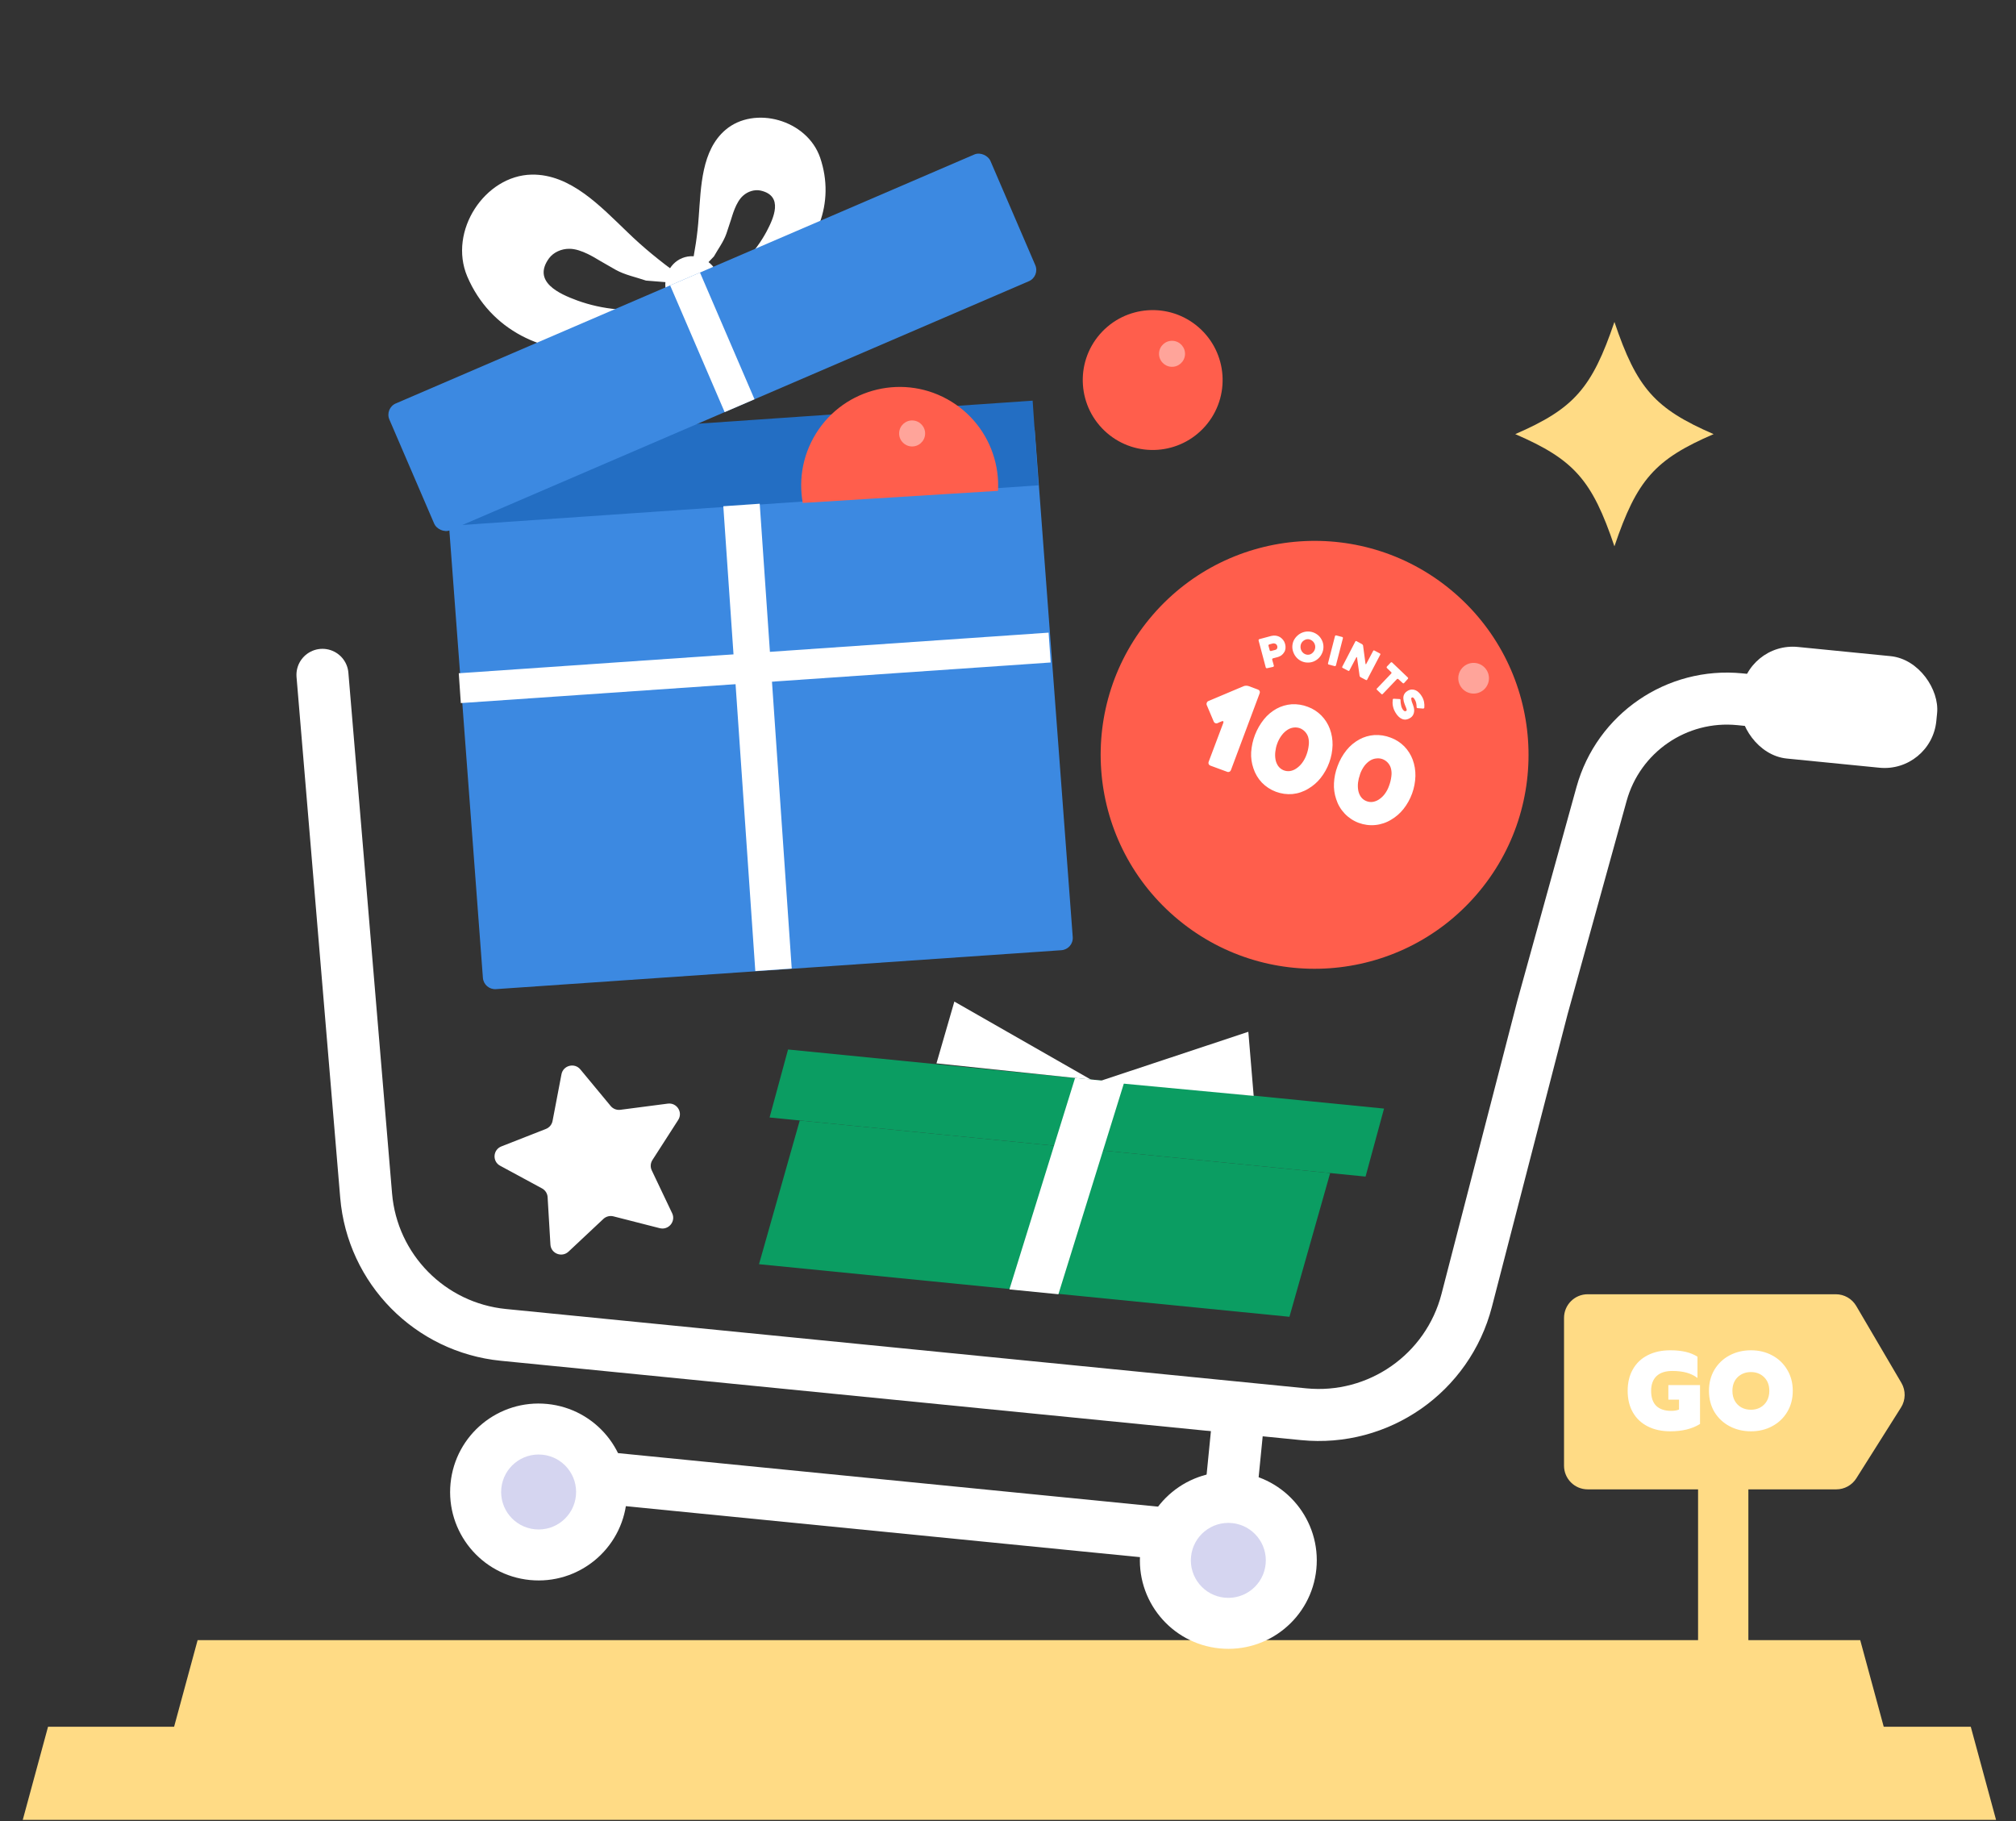 <svg width="620" height="560" viewBox="0 0 620 560" fill="none" xmlns="http://www.w3.org/2000/svg">
<rect x="0" y="0" width="620" height="560" fill="#333333" stroke="none"/>
<g clip-path="url(#clip0_2223_1427)">
<path d="M522.225 510V417.644C522.225 413.373 525.688 409.91 529.959 409.91C534.231 409.91 537.693 413.373 537.693 417.644V510H522.225Z" fill="#FFDB85"/>
<path d="M570.895 454.605C569.561 456.718 567.237 458 564.738 458H488.279C484.259 458 481 454.741 481 450.721V405.279C481 401.259 484.259 398 488.279 398H564.585C567.167 398 569.555 399.367 570.863 401.593L584.756 425.255C586.134 427.602 586.088 430.522 584.635 432.825L570.895 454.605Z" fill="#FFDB85"/>
<path d="M513.698 440.15C511.055 440.15 508.742 439.649 506.759 438.646C504.777 437.643 503.25 436.208 502.179 434.339C501.108 432.47 500.572 430.26 500.572 427.707C500.572 425.155 501.108 422.945 502.179 421.076C503.25 419.184 504.777 417.737 506.759 416.735C508.742 415.732 511.055 415.231 513.698 415.231C517.253 415.231 520.034 415.891 522.039 417.213V423.742C521.036 422.99 519.908 422.443 518.655 422.101C517.402 421.76 515.954 421.589 514.314 421.589C512.172 421.589 510.542 422.124 509.426 423.195C508.332 424.266 507.785 425.77 507.785 427.707C507.785 429.736 508.309 431.274 509.357 432.322C510.428 433.348 511.966 433.86 513.972 433.86C514.952 433.86 515.749 433.724 516.365 433.45V430.408H513.083V425.93H522.825V437.894C520.41 439.398 517.367 440.15 513.698 440.15ZM538.495 440.15C536.079 440.15 533.88 439.626 531.898 438.578C529.938 437.529 528.388 436.071 527.249 434.202C526.132 432.311 525.574 430.146 525.574 427.707C525.574 425.269 526.132 423.104 527.249 421.213C528.388 419.321 529.938 417.851 531.898 416.803C533.88 415.755 536.079 415.231 538.495 415.231C540.911 415.231 543.087 415.755 545.024 416.803C546.984 417.851 548.522 419.321 549.639 421.213C550.778 423.104 551.348 425.269 551.348 427.707C551.348 430.146 550.778 432.311 549.639 434.202C548.522 436.071 546.984 437.529 545.024 438.578C543.087 439.626 540.911 440.15 538.495 440.15ZM538.495 433.518C539.543 433.518 540.489 433.291 541.332 432.835C542.198 432.356 542.882 431.684 543.383 430.818C543.884 429.929 544.135 428.892 544.135 427.707C544.135 425.953 543.6 424.551 542.528 423.503C541.457 422.455 540.113 421.93 538.495 421.93C536.854 421.93 535.487 422.455 534.393 423.503C533.322 424.551 532.786 425.953 532.786 427.707C532.786 428.892 533.037 429.929 533.538 430.818C534.04 431.684 534.723 432.356 535.589 432.835C536.455 433.291 537.424 433.518 538.495 433.518Z" fill="white"/>
<path d="M579.865 533H53L60.775 504.365H572.091L579.865 533Z" fill="#FFDB85"/>
<path d="M613.865 559.635H7L14.774 531H606.091L613.865 559.635Z" fill="#FFDB85"/>
<path d="M172.675 330.353C173.198 327.612 176.702 326.711 178.482 328.86L187.81 340.115C188.532 340.986 189.655 341.426 190.785 341.279L205.371 339.381C208.156 339.019 210.088 342.047 208.575 344.4L200.646 356.729C200.032 357.683 199.955 358.882 200.44 359.903L206.713 373.088C207.91 375.605 205.601 378.377 202.885 377.683L188.658 374.047C187.556 373.766 186.384 374.067 185.555 374.845L174.845 384.892C172.801 386.809 169.441 385.495 169.276 382.712L168.412 368.137C168.345 367.009 167.698 365.996 166.7 365.456L153.809 358.48C151.348 357.148 151.58 353.564 154.194 352.538L167.887 347.166C168.948 346.75 169.72 345.822 169.932 344.711L172.675 330.353Z" fill="white"/>
<circle cx="404.292" cy="232.119" r="65.794" transform="rotate(40.931 404.292 232.119)" fill="#FF5E4C"/>
<circle cx="354.498" cy="116.869" r="21.507" transform="rotate(40.931 354.498 116.869)" fill="#FF5E4C"/>
<mask id="mask0_2223_1427" style="mask-type:alpha" maskUnits="userSpaceOnUse" x="338" y="166" width="133" height="132">
<circle cx="404.292" cy="232.119" r="65.794" transform="rotate(40.931 404.292 232.119)" fill="#FF5E4C"/>
</mask>
<g mask="url(#mask0_2223_1427)">
<path d="M452.867 213.274C455.467 213.456 457.722 211.495 457.904 208.896C458.086 206.296 456.125 204.041 453.526 203.859C450.926 203.677 448.671 205.638 448.489 208.237C448.307 210.837 450.268 213.092 452.867 213.274Z" fill="#FFA49A"/>
<path fill-rule="evenodd" clip-rule="evenodd" d="M430.71 215.277C430.709 215.778 430.761 216.276 430.865 216.766C430.922 217.201 431.067 217.621 431.291 217.999C431.428 218.254 431.624 218.473 431.863 218.636C431.947 218.688 432.045 218.715 432.144 218.714C432.243 218.712 432.34 218.683 432.423 218.628C432.468 218.611 432.509 218.583 432.542 218.547C432.574 218.51 432.598 218.467 432.611 218.42C432.622 218.296 432.605 218.171 432.563 218.054C432.522 217.894 432.469 217.738 432.404 217.587C432.325 217.421 432.251 217.233 432.185 217.052L431.947 216.433C431.848 216.189 431.768 215.937 431.71 215.679C431.651 215.403 431.61 215.123 431.588 214.842C431.568 214.555 431.591 214.267 431.657 213.987C431.737 213.696 431.869 213.422 432.048 213.179C432.253 212.909 432.508 212.681 432.8 212.509C433.215 212.23 433.696 212.068 434.195 212.04C434.617 212.03 435.037 212.118 435.421 212.295C435.803 212.477 436.146 212.732 436.431 213.044C436.727 213.345 436.987 213.679 437.206 214.039C437.557 214.58 437.807 215.18 437.944 215.81C438.065 216.418 438.095 217.04 438.032 217.656C438.001 217.733 437.944 217.796 437.871 217.835C437.804 217.883 437.722 217.905 437.641 217.897L435.953 217.764C435.871 217.755 435.794 217.72 435.735 217.662C435.708 217.632 435.688 217.596 435.676 217.558C435.664 217.519 435.661 217.479 435.666 217.439C435.669 216.992 435.617 216.547 435.512 216.113C435.425 215.775 435.291 215.45 435.115 215.148L434.938 214.881C434.874 214.781 434.798 214.689 434.711 214.609C434.638 214.537 434.547 214.488 434.448 214.466C434.395 214.455 434.339 214.455 434.286 214.468C434.233 214.481 434.183 214.505 434.14 214.539C434.059 214.628 433.979 214.718 434.012 214.936C434.032 215.154 434.072 215.371 434.13 215.582C434.186 215.798 434.256 216.01 434.34 216.217L434.495 216.599C434.616 216.921 434.721 217.249 434.808 217.583C434.899 217.952 434.933 218.333 434.91 218.712C434.883 219.11 434.772 219.497 434.586 219.85C434.361 220.255 434.031 220.591 433.629 220.821C433.251 221.061 432.826 221.216 432.383 221.276C431.979 221.316 431.571 221.254 431.196 221.096C430.81 220.935 430.458 220.7 430.16 220.405C429.803 220.061 429.492 219.672 429.235 219.248C429.016 218.898 428.829 218.531 428.674 218.149C428.546 217.806 428.445 217.453 428.371 217.094C428.306 216.757 428.271 216.414 428.269 216.071C428.265 215.754 428.284 215.438 428.326 215.124C428.331 215.084 428.343 215.045 428.364 215.01C428.384 214.975 428.411 214.944 428.443 214.92C428.482 214.894 428.526 214.877 428.572 214.87C428.618 214.863 428.665 214.865 428.71 214.877L430.41 214.967C430.49 214.964 430.569 214.992 430.628 215.046C430.688 215.1 430.724 215.175 430.73 215.255L430.71 215.277ZM430.038 208.829L431.355 210.017L431.392 210.05C431.42 210.079 431.453 210.101 431.49 210.117C431.527 210.132 431.566 210.139 431.606 210.139C431.646 210.138 431.686 210.129 431.722 210.112C431.758 210.096 431.791 210.072 431.817 210.042L432.971 208.762C432.998 208.735 433.019 208.702 433.033 208.666C433.047 208.63 433.054 208.591 433.052 208.553C433.054 208.512 433.047 208.472 433.032 208.435C433.016 208.398 432.993 208.364 432.963 208.337L428.135 203.729C428.107 203.702 428.075 203.681 428.038 203.667C428.002 203.653 427.964 203.646 427.925 203.648C427.885 203.648 427.845 203.656 427.808 203.671C427.771 203.686 427.738 203.709 427.71 203.737L426.526 204.976C426.496 205.011 426.474 205.053 426.461 205.098C426.449 205.142 426.447 205.189 426.454 205.235C426.454 205.277 426.462 205.318 426.479 205.356C426.496 205.394 426.52 205.429 426.551 205.457L427.842 206.688C427.874 206.713 427.9 206.746 427.918 206.783C427.936 206.82 427.945 206.861 427.945 206.902C427.946 206.943 427.938 206.983 427.923 207.02C427.908 207.057 427.885 207.091 427.857 207.12L423.498 211.687C423.436 211.717 423.388 211.771 423.364 211.835C423.352 211.885 423.354 211.937 423.371 211.985C423.387 212.033 423.416 212.075 423.456 212.107L424.822 213.419C424.851 213.449 424.886 213.471 424.925 213.485C424.964 213.499 425.005 213.504 425.046 213.5C425.086 213.501 425.125 213.493 425.161 213.476C425.197 213.46 425.229 213.435 425.254 213.404L429.613 208.837C429.641 208.809 429.674 208.786 429.711 208.771C429.748 208.756 429.788 208.748 429.828 208.748C429.867 208.746 429.905 208.753 429.941 208.767C429.978 208.781 430.01 208.802 430.038 208.829ZM424.472 201.345L420.477 208.964C420.449 209.039 420.394 209.1 420.322 209.135C420.284 209.148 420.243 209.152 420.202 209.148C420.162 209.144 420.123 209.132 420.087 209.112L418.439 208.247C418.355 208.204 418.283 208.139 418.231 208.059C418.174 207.985 418.137 207.896 418.126 207.802L417.337 202.169C417.328 202.141 417.311 202.115 417.289 202.095C417.267 202.075 417.24 202.061 417.21 202.055C417.182 202.06 417.156 202.075 417.136 202.096C417.117 202.118 417.105 202.145 417.103 202.174L415.018 206.134C415.004 206.171 414.984 206.205 414.957 206.235C414.931 206.264 414.899 206.288 414.863 206.305C414.825 206.318 414.784 206.322 414.743 206.318C414.703 206.314 414.663 206.302 414.628 206.282L412.951 205.404C412.876 205.376 412.815 205.321 412.78 205.25C412.768 205.211 412.764 205.17 412.768 205.13C412.772 205.089 412.784 205.05 412.803 205.014L416.794 197.311C416.822 197.236 416.877 197.175 416.948 197.139C417.027 197.118 417.111 197.126 417.183 197.163L418.869 198.075C418.949 198.12 419.018 198.182 419.07 198.256C419.132 198.328 419.175 198.413 419.196 198.505L419.949 204.133C419.968 204.217 419.992 204.266 420.083 204.254C420.128 204.248 420.151 204.245 420.164 204.232C420.177 204.218 420.179 204.193 420.184 204.142L422.284 200.196C422.312 200.121 422.367 200.06 422.439 200.025C422.476 200.012 422.515 200.006 422.554 200.009C422.594 200.012 422.632 200.023 422.666 200.041L424.344 200.933C424.419 200.961 424.48 201.016 424.515 201.087C424.528 201.131 424.53 201.177 424.523 201.221C424.515 201.266 424.498 201.308 424.472 201.345ZM408.618 204.359L410.452 204.839C410.494 204.849 410.537 204.85 410.58 204.841C410.622 204.833 410.662 204.816 410.697 204.79C410.735 204.776 410.768 204.752 410.795 204.723C410.821 204.693 410.841 204.658 410.852 204.619L412.999 196.252C413.018 196.174 413.006 196.091 412.965 196.022C412.925 195.953 412.859 195.902 412.781 195.88L410.948 195.401C410.909 195.389 410.868 195.385 410.828 195.391C410.788 195.397 410.749 195.412 410.716 195.434C410.65 195.471 410.598 195.528 410.568 195.598L408.414 203.973C408.397 204.052 408.409 204.134 408.447 204.205C408.463 204.242 408.486 204.275 408.515 204.301C408.545 204.328 408.58 204.348 408.618 204.359ZM397.443 198.804C397.459 198.168 397.605 197.542 397.873 196.966C398.146 196.414 398.519 195.919 398.974 195.504C399.421 195.081 399.946 194.748 400.519 194.523C401.113 194.289 401.748 194.176 402.387 194.193C403.025 194.21 403.653 194.356 404.234 194.621C404.78 194.871 405.276 195.217 405.698 195.645C406.119 196.098 406.454 196.624 406.687 197.196C406.922 197.791 407.032 198.427 407.011 199.066C406.995 199.705 406.846 200.334 406.574 200.912C406.062 202.055 405.128 202.958 403.967 203.43C403.375 203.663 402.74 203.77 402.104 203.747C401.467 203.736 400.838 203.592 400.259 203.325C399.7 203.065 399.197 202.698 398.778 202.245C398.347 201.784 398.01 201.242 397.787 200.651C397.546 200.066 397.428 199.437 397.443 198.804ZM399.959 198.9C399.953 199.209 400.005 199.517 400.112 199.807C400.22 200.09 400.378 200.351 400.578 200.577C400.775 200.805 401.016 200.99 401.287 201.122C401.559 201.263 401.858 201.339 402.164 201.346C402.47 201.36 402.775 201.302 403.056 201.179C403.326 201.049 403.569 200.871 403.774 200.653C404.214 200.216 404.471 199.626 404.49 199.006C404.502 198.696 404.45 198.387 404.336 198.099C404.232 197.811 404.071 197.547 403.863 197.322C403.659 197.101 403.417 196.918 403.147 196.784C402.877 196.642 402.578 196.564 402.272 196.555C401.967 196.546 401.664 196.607 401.386 196.734C401.111 196.851 400.86 197.018 400.645 197.226C400.426 197.44 400.252 197.695 400.131 197.976C400.017 198.271 399.958 198.584 399.959 198.9ZM392.499 202.181L391.436 202.463C391.364 202.498 391.309 202.559 391.282 202.634C391.261 202.668 391.248 202.706 391.243 202.745C391.237 202.785 391.24 202.825 391.251 202.863L391.756 204.666C391.775 204.744 391.764 204.826 391.725 204.895C391.698 204.97 391.642 205.031 391.571 205.066L389.685 205.483C389.646 205.494 389.606 205.497 389.567 205.491C389.528 205.486 389.49 205.473 389.456 205.452C389.381 205.425 389.32 205.37 389.285 205.298L387.065 196.959C387.055 196.919 387.053 196.878 387.059 196.837C387.066 196.796 387.08 196.758 387.102 196.723C387.128 196.651 387.181 196.592 387.25 196.559L390.985 195.557C391.448 195.441 391.928 195.416 392.4 195.483C392.835 195.545 393.254 195.689 393.635 195.909C394.008 196.144 394.337 196.441 394.61 196.787C394.896 197.145 395.101 197.56 395.212 198.004C395.338 198.442 395.384 198.899 395.346 199.352C395.31 199.777 395.176 200.187 394.954 200.55C394.722 200.941 394.414 201.283 394.048 201.554C393.574 201.855 393.049 202.068 392.499 202.181ZM391.446 197.874L390.292 198.182C390.22 198.217 390.165 198.278 390.137 198.353C390.098 198.422 390.087 198.504 390.107 198.581L390.493 200.008C390.508 200.045 390.532 200.078 390.561 200.104C390.591 200.131 390.626 200.151 390.664 200.162C390.698 200.184 390.736 200.197 390.775 200.202C390.814 200.208 390.854 200.205 390.893 200.193L392.201 199.849C392.324 199.819 392.438 199.763 392.537 199.684C392.636 199.605 392.716 199.506 392.773 199.393C392.859 199.156 392.87 198.898 392.806 198.654C392.77 198.525 392.71 198.403 392.631 198.294C392.553 198.184 392.451 198.092 392.333 198.026C392.215 197.949 392.082 197.898 391.943 197.876C391.78 197.834 391.609 197.833 391.446 197.874ZM378.555 236.831L387.395 213.194C387.484 212.975 387.482 212.728 387.389 212.51C387.34 212.404 387.27 212.309 387.183 212.231C387.097 212.153 386.995 212.093 386.885 212.056L384.055 211C383.792 210.903 383.512 210.859 383.232 210.868C382.954 210.861 382.678 210.915 382.424 211.027L371.604 215.594C371.494 215.641 371.396 215.711 371.317 215.799C371.237 215.887 371.177 215.992 371.143 216.106C371.091 216.215 371.062 216.334 371.059 216.454C371.055 216.575 371.076 216.695 371.121 216.807L373.296 221.953C373.343 222.058 373.411 222.153 373.496 222.23C373.582 222.307 373.683 222.365 373.793 222.401C374.008 222.479 374.246 222.469 374.454 222.374L375.052 222.095C375.145 222.054 375.25 222.013 375.355 221.973L375.355 221.973L375.356 221.973C375.483 221.923 375.613 221.873 375.729 221.819C375.943 221.721 376.103 221.727 376.196 221.824C376.288 221.921 376.29 222.089 376.207 222.319L371.693 234.302C371.651 234.411 371.632 234.527 371.637 234.643C371.641 234.759 371.67 234.874 371.721 234.978C371.77 235.084 371.84 235.179 371.927 235.257C372.014 235.335 372.115 235.395 372.226 235.433L377.424 237.348C377.533 237.392 377.65 237.412 377.768 237.408C377.885 237.405 378.001 237.377 378.107 237.327C378.316 237.227 378.477 237.048 378.555 236.831ZM385.458 236.225C384.92 234.654 384.69 232.994 384.782 231.336C385.021 227.633 386.394 224.092 388.714 221.196C389.784 219.868 391.102 218.761 392.595 217.936C394.026 217.159 395.606 216.694 397.23 216.574C398.932 216.478 400.634 216.747 402.224 217.363C403.789 217.937 405.207 218.851 406.376 220.04C407.515 221.2 408.398 222.586 408.969 224.108C409.562 225.714 409.85 227.415 409.819 229.126C409.718 232.819 408.423 236.38 406.128 239.275C405.09 240.577 403.821 241.677 402.385 242.521C400.899 243.441 399.221 244.009 397.482 244.181C395.749 244.324 394.005 244.081 392.377 243.47C390.748 242.86 389.275 241.896 388.063 240.649C386.873 239.389 385.983 237.876 385.458 236.225ZM392.776 228.721C392.492 229.502 392.305 230.314 392.216 231.139C392.115 231.938 392.132 232.747 392.268 233.541C392.394 234.273 392.678 234.97 393.102 235.58C393.506 236.133 394.051 236.567 394.68 236.837C395.309 237.107 395.999 237.203 396.678 237.114C397.353 237.015 397.996 236.768 398.564 236.39C399.25 235.944 399.857 235.386 400.357 234.738C400.975 233.937 401.462 233.044 401.801 232.092C402.15 231.153 402.38 230.175 402.487 229.179C402.604 228.322 402.542 227.449 402.303 226.617C402.102 226.005 401.767 225.445 401.322 224.98C400.877 224.514 400.333 224.153 399.731 223.925C399.163 223.731 398.561 223.66 397.964 223.718C397.295 223.785 396.649 224.003 396.075 224.355C395.381 224.786 394.771 225.338 394.273 225.985C393.627 226.809 393.122 227.733 392.776 228.721ZM410.25 240.831C410.16 242.491 410.387 244.153 410.92 245.728C411.44 247.393 412.335 248.917 413.535 250.184C414.735 251.451 416.208 252.427 417.843 253.037C419.478 253.647 421.23 253.876 422.967 253.705C424.703 253.534 426.378 252.969 427.862 252.053C429.298 251.208 430.566 250.108 431.606 248.806C433.9 245.911 435.195 242.35 435.296 238.658C435.336 236.93 435.049 235.21 434.451 233.588C433.881 232.065 433.001 230.676 431.865 229.512C430.677 228.316 429.239 227.398 427.653 226.824C426.061 226.211 424.356 225.944 422.653 226.042C421.028 226.157 419.447 226.622 418.018 227.404C416.526 228.231 415.206 229.336 414.129 230.658C412.925 232.157 411.979 233.845 411.329 235.655C410.702 237.313 410.338 239.06 410.25 240.831ZM417.655 240.622C417.757 239.803 417.952 238.999 418.237 238.224L418.221 238.211C418.546 237.221 419.029 236.291 419.652 235.456C420.15 234.809 420.76 234.256 421.454 233.825C422.041 233.478 422.701 233.272 423.382 233.223C423.979 233.162 424.582 233.233 425.148 233.43C425.753 233.654 426.299 234.013 426.745 234.479C427.191 234.946 427.525 235.508 427.721 236.123C427.963 236.954 428.025 237.827 427.905 238.684C427.795 239.678 427.562 240.654 427.21 241.59C426.888 242.544 426.413 243.44 425.804 244.242C425.303 244.889 424.697 245.448 424.01 245.893C423.434 246.262 422.786 246.505 422.11 246.604C421.513 246.677 420.907 246.606 420.343 246.397C419.619 246.15 418.989 245.684 418.541 245.063C418.117 244.452 417.832 243.756 417.706 243.023C417.574 242.229 417.557 241.421 417.655 240.622Z" fill="white"/>
</g>
<path d="M136.834 144.945C136.678 142.863 138.246 141.052 140.329 140.908L314.221 128.937C316.286 128.795 318.078 130.346 318.233 132.411L329.91 288.165C330.066 290.247 328.497 292.058 326.415 292.202L152.523 304.173C150.458 304.316 148.666 302.764 148.511 300.7L136.834 144.945Z" fill="#3C89E1"/>
<rect x="136.174" y="135.693" width="181.831" height="26.096" transform="rotate(-3.938 136.174 135.693)" fill="#236EC3"/>
<g clip-path="url(#clip1_2223_1427)">
<circle cx="276.684" cy="149.277" r="30.287" transform="rotate(31.721 276.684 149.277)" fill="#FF5E4C"/>
<path d="M280.235 137.283C282.439 137.437 284.35 135.776 284.504 133.572C284.658 131.368 282.997 129.457 280.793 129.302C278.589 129.148 276.678 130.81 276.524 133.014C276.37 135.217 278.031 137.129 280.235 137.283Z" fill="#FFA49A"/>
</g>
<rect x="222.447" y="155.676" width="11.225" height="143.276" transform="rotate(-3.938 222.447 155.676)" fill="white"/>
<rect x="322.49" y="194.548" width="9.197" height="181.831" transform="rotate(86.062 322.49 194.548)" fill="white"/>
<path d="M208.422 84.261C202.897 80.205 197.909 76.196 192.963 71.384C184.733 63.523 175.467 53.484 163.518 53.697C149.137 53.961 137.805 71.04 143.698 85.014C150.803 101.652 167.407 109.319 184.217 107.724C190.93 107.045 198.136 105.939 204.23 102.851C208.178 100.849 214.258 98.029 216.62 94.07L215.952 96.566C219.111 91.535 211.67 86.703 208.422 84.261ZM211.081 90.281C211.846 91.156 211.968 92.714 210.534 93.057C210.4 93.045 210.258 93.167 210.124 93.155C209.892 93.739 209.462 94.239 208.783 94.313C206.614 94.523 204.445 94.733 202.155 94.663C194.058 96.026 185.33 95.248 177.517 92.4C172.221 90.448 163.509 86.713 168.876 79.391C170.252 77.564 172.667 76.501 175.027 76.51C178.808 76.444 183.434 79.613 184.615 80.256C186.186 81.203 187.763 82.016 189.333 82.963C192.219 84.565 195.491 85.193 198.673 86.284C202.504 86.558 206.327 86.966 210.165 87.106C211.911 87.262 212.069 89.428 211.081 90.281Z" fill="white"/>
<path d="M212.537 82.874C213.675 77.412 214.513 72.268 214.887 66.654C215.589 57.402 215.73 46.257 223.098 39.953C231.97 32.373 248.172 36.744 252.227 48.486C257 62.514 251.11 76.155 240.038 84.228C235.593 87.426 230.616 90.628 225.231 92.016C221.743 92.914 216.513 94.459 212.918 93.303L214.686 94.474C210.022 93.09 211.899 86.12 212.537 82.874ZM214.21 87.997C214.224 88.945 215 89.966 216.058 89.404C216.133 89.325 216.285 89.324 216.36 89.244C216.82 89.477 217.354 89.552 217.806 89.232C219.237 88.193 220.669 87.154 222.02 85.878C227.678 82.354 232.55 77.177 235.736 71.224C237.885 67.176 241.132 60.195 233.877 58.595C232.044 58.215 229.998 58.864 228.57 60.14C226.24 62.135 225.163 66.569 224.797 67.6C224.362 69.026 223.848 70.374 223.412 71.8C222.536 74.336 220.893 76.483 219.557 78.865C217.382 81.096 215.285 83.405 213.033 85.557C212.058 86.592 213.145 88.006 214.21 87.997Z" fill="white"/>
<ellipse cx="213.105" cy="87.892" rx="8.444" ry="9.148" transform="rotate(-15.792 213.105 87.892)" fill="white"/>
<rect x="118.264" y="125.555" width="201.227" height="42.427" rx="3.764" transform="rotate(-23.282 118.264 125.555)" fill="#3C89E1"/>
<rect x="206.092" y="87.762" width="9.996" height="42.427" transform="rotate(-23.282 206.092 87.762)" fill="white"/>
<path d="M409.078 360.735L245.951 344.564L233.427 388.759L396.554 404.931L409.078 360.735Z" fill="#0B9D62"/>
<path d="M425.645 340.906L242.356 322.736L236.674 343.645L419.963 361.815L425.645 340.906Z" fill="#0B9D62"/>
<path d="M330.629 331.486L345.695 332.98L325.501 398L310.434 396.507L330.629 331.486Z" fill="white"/>
<path fill-rule="evenodd" clip-rule="evenodd" d="M288.003 327L293.501 308L335.503 332L288.003 327ZM385.554 337L383.914 317.289L338.002 332.528L385.554 337Z" fill="white"/>
<path d="M360.165 112.79C362.368 112.944 364.28 111.282 364.434 109.078C364.588 106.875 362.926 104.963 360.723 104.809C358.519 104.655 356.607 106.317 356.453 108.52C356.299 110.724 357.961 112.635 360.165 112.79Z" fill="#FFA49A"/>
<path d="M584.207 219.902L535.039 215.027C515.672 213.107 497.734 225.405 492.542 244.162L474.363 309.843L451.071 399.888C445.268 422.322 423.983 437.181 400.924 434.895L154.808 410.497C132.247 408.26 114.497 390.24 112.601 367.648L99.169 207.523" stroke="white" stroke-width="16" stroke-linecap="round" stroke-linejoin="round"/>
<path d="M166.159 452.524L377.139 473.439L380.829 436.212" stroke="white" stroke-width="16" stroke-linecap="round" stroke-linejoin="round"/>
<circle cx="165.631" cy="458.809" r="27.201" transform="rotate(5.661 165.631 458.809)" fill="white"/>
<circle cx="377.762" cy="479.838" r="27.201" transform="rotate(5.661 377.762 479.838)" fill="white"/>
<circle cx="377.761" cy="479.838" r="11.527" transform="rotate(5.661 377.761 479.838)" fill="#D5D5F0"/>
<path d="M177.119 459.948C176.491 466.283 170.846 470.91 164.511 470.282C158.176 469.654 153.549 464.009 154.177 457.674C154.805 451.339 160.45 446.712 166.785 447.34C173.12 447.968 177.747 453.613 177.119 459.948Z" fill="#D5D5F0"/>
<rect x="537.006" y="197.371" width="60.607" height="34.483" rx="16" transform="rotate(5.661 537.006 197.371)" fill="white"/>
<path d="M527 133.5C508.951 141.279 503.414 147.542 496.5 168C489.623 147.598 484.086 141.321 466 133.5C484.037 125.679 489.573 119.402 496.5 99C503.377 119.402 508.951 125.679 527 133.5Z" fill="#FFDB85"/>
</g>
<defs>
<clipPath id="clip0_2223_1427">
<rect width="620" height="560" fill="white"/>
</clipPath>
<clipPath id="clip1_2223_1427">
<rect width="84.431" height="45.747" fill="white" transform="translate(231.936 109.755) rotate(-3.549)"/>
</clipPath>
</defs>
</svg>
